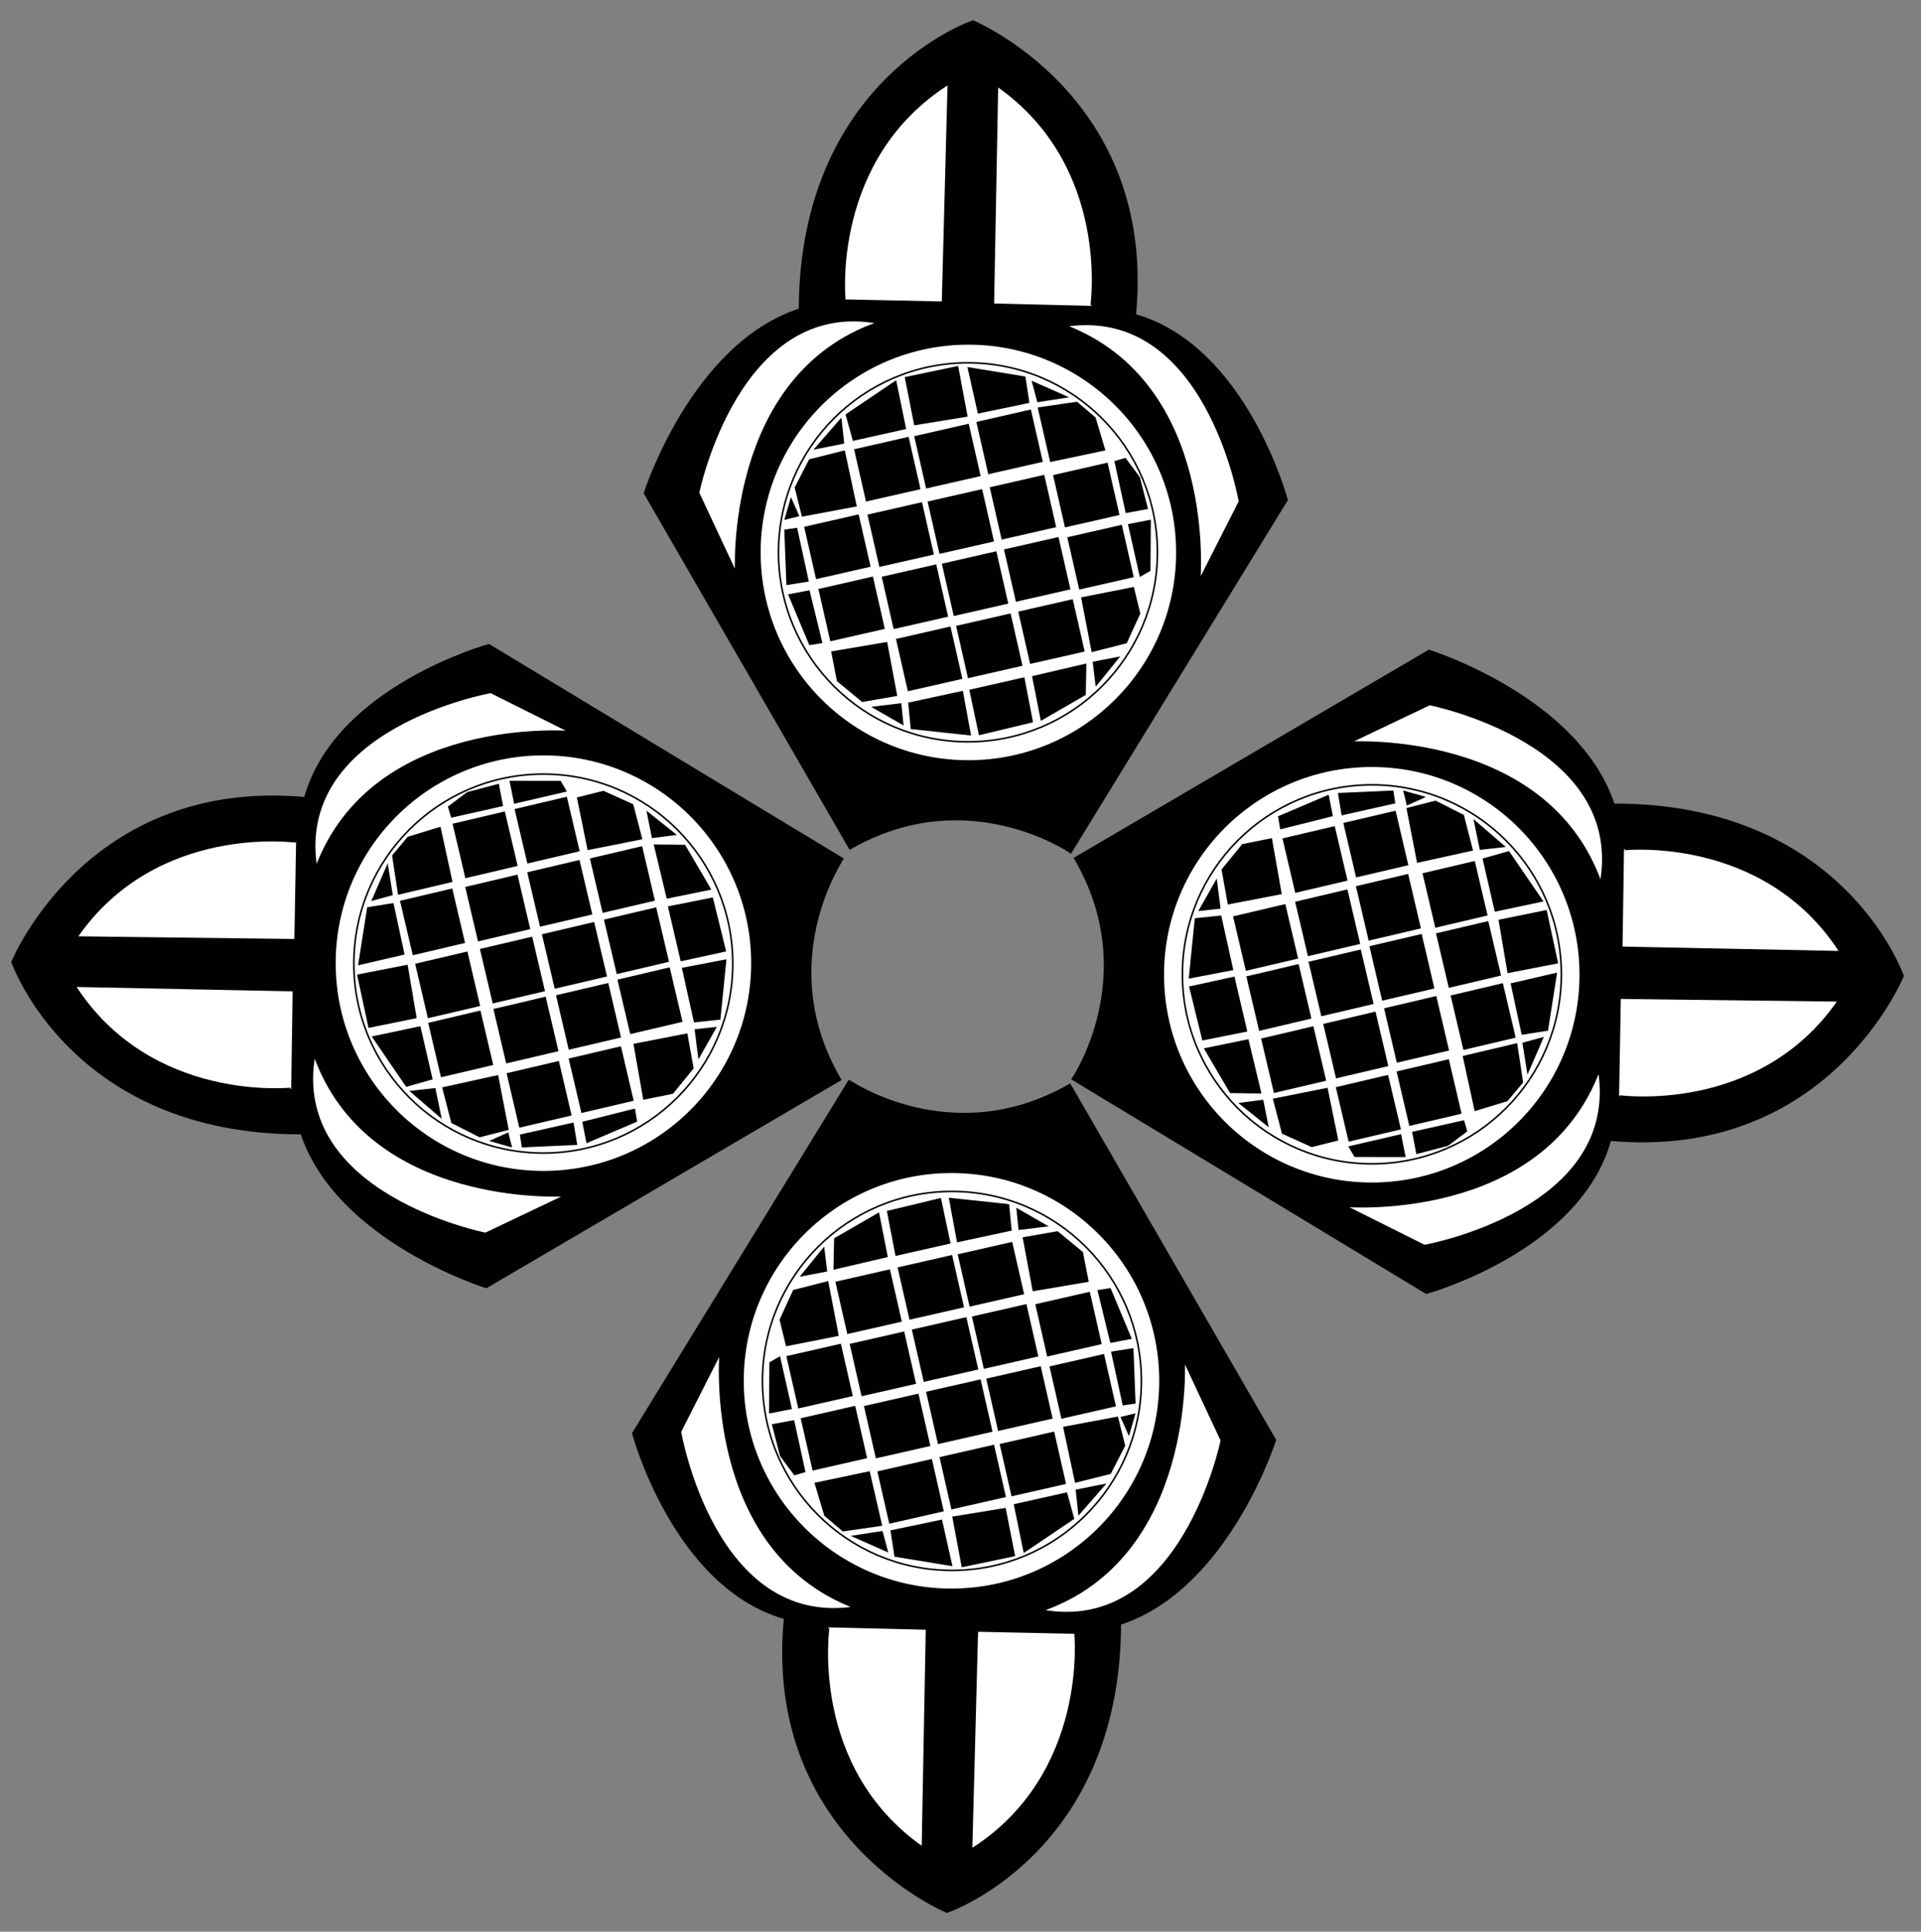<?xml version="1.0" encoding="utf-8"?>
<!-- Generator: Adobe Illustrator 15.1.0, SVG Export Plug-In . SVG Version: 6.00 Build 0)  -->
<!DOCTYPE svg PUBLIC "-//W3C//DTD SVG 1.1//EN" "http://www.w3.org/Graphics/SVG/1.1/DTD/svg11.dtd">
<svg version="1.1" id="Layer_1" xmlns="http://www.w3.org/2000/svg" xmlns:xlink="http://www.w3.org/1999/xlink" x="0px" y="0px"
	 width="908.642px" height="913.58px" viewBox="0 0 908.642 913.58" enable-background="new 0 0 908.642 913.58"
	 xml:space="preserve">
<rect x="0" y="0" width="908.642" height="913.58" fill="#808080" stroke="none"/>
<path fill="#010101" stroke="#010101" stroke-miterlimit="10" d="M402.068,401.267c-4.906-8.494-97.065-168.035-97.065-168.035
	s22.363-70.393,73.316-86.883c0.388-108.636,81.871-136.232,81.871-136.232s86.645,35.804,76.639,138.909
	c52.407,14.79,71.818,87.394,71.818,87.394l-102.22,166.648C506.428,403.067,457.608,369.217,402.068,401.267z"/>
<path fill="#FFFFFF" stroke="#010101" stroke-miterlimit="10" d="M448.706,39.483c-0.171,6.408-2.745,103.593-2.745,103.593
	l-46.481-0.985C399.479,142.091,392.348,75.156,448.706,39.483z"/>
<path fill="#FFFFFF" stroke="#010101" stroke-miterlimit="10" d="M471.656,40.422c-0.121,6.409-1.939,103.61-1.939,103.61
	l46.475,1.118C516.191,145.151,526.342,78.607,471.656,40.422z"/>
<path fill="#FFFFFF" stroke="#010101" stroke-miterlimit="10" d="M348.161,271.338c0,0-5.431-93.67,67.376-118.709
	c-66.385-12.366-85.281,80.459-85.281,80.459L348.161,271.338z"/>
<path fill="#FFFFFF" stroke="#010101" stroke-miterlimit="10" d="M567.301,274.862c0,0,8.421-93.45-63.551-120.801
	c66.747-10.238,82.668,83.141,82.668,83.141L567.301,274.862z"/>
<circle fill="#FFFFFF" stroke="#010101" stroke-width="0.75" stroke-miterlimit="10" cx="458.046" cy="261.273" r="98.634"/>
<circle fill="#FFFFFF" stroke="#010101" stroke-width="0.75" stroke-miterlimit="10" cx="457.845" cy="261.219" r="89.617"/>
<rect x="413.361" y="240.514" transform="matrix(0.975 -0.222 0.222 0.975 -45.511 101.028)" fill="#010101" stroke="#010101" stroke-miterlimit="10" width="25.452" height="24.386"/>
<rect x="383.411" y="246.3" transform="matrix(0.975 -0.222 0.222 0.975 -47.541 94.501)" fill="#010101" stroke="#010101" stroke-miterlimit="10" width="25.453" height="24.386"/>
<rect x="471.193" y="227.578" transform="matrix(0.975 -0.222 0.222 0.975 -41.185 113.544)" fill="#010101" stroke="#010101" stroke-miterlimit="10" width="25.453" height="24.385"/>
<rect x="441.798" y="234.322" transform="matrix(0.975 -0.222 0.222 0.975 -43.423 107.193)" fill="#010101" stroke="#010101" stroke-miterlimit="10" width="25.452" height="24.387"/>
<rect x="420.107" y="269.909" transform="matrix(0.975 -0.222 0.222 0.975 -51.873 103.256)" fill="#010101" stroke="#010101" stroke-miterlimit="10" width="25.454" height="24.387"/>
<rect x="390.156" y="275.695" transform="matrix(0.975 -0.222 0.222 0.975 -53.908 96.744)" fill="#010101" stroke="#010101" stroke-miterlimit="10" width="25.454" height="24.387"/>
<rect x="477.939" y="256.973" transform="matrix(0.975 -0.222 0.222 0.975 -47.551 115.784)" fill="#010101" stroke="#010101" stroke-miterlimit="10" width="25.454" height="24.386"/>
<rect x="448.543" y="263.719" transform="matrix(0.975 -0.222 0.222 0.975 -49.785 109.419)" fill="#010101" stroke="#010101" stroke-miterlimit="10" width="25.454" height="24.386"/>
<rect x="407.021" y="209.604" transform="matrix(0.975 -0.222 0.222 0.975 -38.798 98.843)" fill="#010101" stroke="#010101" stroke-miterlimit="10" width="25.453" height="24.386"/>
<rect x="464.852" y="196.667" transform="matrix(0.975 -0.222 0.222 0.975 -34.475 111.367)" fill="#010101" stroke="#010101" stroke-miterlimit="10" width="25.454" height="24.386"/>
<rect x="435.457" y="203.412" transform="matrix(0.975 -0.222 0.222 0.975 -36.709 105.003)" fill="#010101" stroke="#010101" stroke-miterlimit="10" width="25.454" height="24.387"/>
<rect x="426.853" y="299.305" transform="matrix(0.975 -0.222 0.222 0.975 -58.24 105.495)" fill="#010101" stroke="#010101" stroke-miterlimit="10" width="25.453" height="24.386"/>
<rect x="484.685" y="286.369" transform="matrix(0.975 -0.222 0.222 0.975 -53.917 118.023)" fill="#010101" stroke="#010101" stroke-miterlimit="10" width="25.453" height="24.387"/>
<rect x="455.289" y="293.114" transform="matrix(0.975 -0.222 0.222 0.975 -56.153 111.662)" fill="#010101" stroke="#010101" stroke-miterlimit="10" width="25.452" height="24.386"/>
<rect x="501.145" y="221.792" transform="matrix(0.975 -0.222 0.222 0.975 -39.153 120.071)" fill="#010101" stroke="#010101" stroke-miterlimit="10" width="25.452" height="24.386"/>
<rect x="507.89" y="251.187" transform="matrix(0.975 -0.222 0.222 0.975 -45.518 122.305)" fill="#010101" stroke="#010101" stroke-miterlimit="10" width="25.452" height="24.387"/>
<polygon fill="#010101" stroke="#010101" stroke-miterlimit="10" points="458.244,174.21 462.915,195.042 486.342,190.145 
	484.583,178.516 "/>
<polygon fill="#010101" stroke="#010101" stroke-miterlimit="10" points="400.525,196.206 403.776,207.933 428.022,202.513 
	423.551,180.655 "/>
<polygon fill="#010101" stroke="#010101" stroke-miterlimit="10" points="428.527,178.741 432.825,200.588 457.117,196.632 
	452.809,173.671 "/>
<polygon fill="#010101" stroke="#010101" stroke-miterlimit="10" points="386.077,211.92 398.766,209.388 397.632,198.678 "/>
<polygon fill="#010101" stroke="#010101" stroke-miterlimit="10" points="376.406,230.635 379.686,243.787 404.672,239.108 
	399.219,213.608 383.071,217.658 "/>
<polygon fill="#010101" stroke="#010101" stroke-miterlimit="10" points="374.218,236.542 371.698,245.201 377.413,243.819 "/>
<polygon fill="#010101" stroke="#010101" stroke-miterlimit="10" points="371.487,250.926 376.657,250.179 381.986,274.631 
	372.458,276.15 "/>
<polygon fill="#010101" stroke="#010101" stroke-miterlimit="10" points="373.458,281.48 382.544,279.75 388.403,303.736 
	383.126,304.575 "/>
<polygon fill="#010101" stroke="#010101" stroke-miterlimit="10" points="393.721,308.505 396.331,321.884 407.963,331.487 
	423.816,328.728 419.233,304.18 "/>
<polygon fill="#010101" stroke="#010101" stroke-miterlimit="10" points="413.618,334.623 426.806,342.207 425.883,333.135 "/>
<polygon fill="#010101" stroke="#010101" stroke-miterlimit="10" points="430.11,332.693 431.25,344.355 458.716,347.292 
	455.027,327.336 "/>
<polygon fill="#010101" stroke="#010101" stroke-miterlimit="10" points="459.08,326.594 463.426,347.132 488.04,341.23 
	484.131,320.918 "/>
<polygon fill="#010101" stroke="#010101" stroke-miterlimit="10" points="488.744,320.174 492.683,340.146 513.082,328.357 
	513.359,314.43 "/>
<polygon fill="#010101" stroke="#010101" stroke-miterlimit="10" points="516.745,307.831 511.946,282.913 535.938,278.17 
	538.85,290.133 532.583,303.8 "/>
<polygon fill="#010101" stroke="#010101" stroke-miterlimit="10" points="518.63,323.549 528.623,311.211 517.391,313.38 "/>
<polygon fill="#010101" stroke="#010101" stroke-miterlimit="10" points="534.116,248.293 543.864,246.396 543.683,269.692 
	539.484,272.12 "/>
<polygon fill="#010101" stroke="#010101" stroke-miterlimit="10" points="491.426,193.128 497.117,217.927 522.231,212.635 
	517.784,197.743 509.294,190.53 "/>
<polygon fill="#010101" stroke="#010101" stroke-miterlimit="10" points="527.697,218.425 532.853,242.092 542.404,240.338 
	538.704,225.905 532.188,217.125 "/>
<polygon fill="#010101" stroke="#010101" stroke-miterlimit="10" points="488.703,180.937 491.032,189.675 503.969,187.687 "/>
<path fill="#010101" stroke="#010101" stroke-miterlimit="10" d="M506.04,513.047c4.906,8.494,97.065,168.035,97.065,168.035
	s-22.362,70.393-73.317,86.882c-0.388,108.638-81.871,136.233-81.871,136.233s-86.644-35.804-76.638-138.909
	c-52.408-14.79-71.818-87.395-71.818-87.395l102.22-166.647C401.68,511.246,450.5,545.097,506.04,513.047z"/>
<path fill="#FFFFFF" stroke="#010101" stroke-miterlimit="10" d="M459.402,874.83c0.171-6.409,2.746-103.593,2.746-103.593
	l46.48,0.984C508.628,772.222,515.76,839.158,459.402,874.83z"/>
<path fill="#FFFFFF" stroke="#010101" stroke-miterlimit="10" d="M436.452,873.892c0.121-6.41,1.94-103.611,1.94-103.611
	l-46.476-1.117C391.917,769.163,381.765,835.706,436.452,873.892z"/>
<path fill="#FFFFFF" stroke="#010101" stroke-miterlimit="10" d="M559.947,642.977c0,0,5.431,93.669-67.376,118.708
	c66.386,12.365,85.282-80.458,85.282-80.458L559.947,642.977z"/>
<path fill="#FFFFFF" stroke="#010101" stroke-miterlimit="10" d="M340.806,639.451c0,0-8.42,93.449,63.551,120.801
	C337.61,770.49,321.69,677.11,321.69,677.11L340.806,639.451z"/>
<circle fill="#FFFFFF" stroke="#010101" stroke-width="0.75" stroke-miterlimit="10" cx="450.062" cy="653.041" r="98.634"/>
<circle fill="#FFFFFF" stroke="#010101" stroke-width="0.75" stroke-miterlimit="10" cx="450.263" cy="653.095" r="89.617"/>
<rect x="469.294" y="649.414" transform="matrix(-0.975 0.222 -0.222 -0.975 1099.038 1199.525)" fill="#010101" stroke="#010101" stroke-miterlimit="10" width="25.452" height="24.385"/>
<rect x="499.244" y="643.628" transform="matrix(-0.975 0.222 -0.222 -0.975 1156.898 1181.448)" fill="#010101" stroke="#010101" stroke-miterlimit="10" width="25.453" height="24.386"/>
<rect x="411.462" y="662.35" transform="matrix(-0.975 0.222 -0.222 -0.975 987.692 1237.932)" fill="#010101" stroke="#010101" stroke-miterlimit="10" width="25.453" height="24.385"/>
<rect x="440.857" y="655.604" transform="matrix(-0.975 0.222 -0.222 -0.975 1044.248 1218.077)" fill="#010101" stroke="#010101" stroke-miterlimit="10" width="25.453" height="24.387"/>
<rect x="462.547" y="620.017" transform="matrix(-0.975 0.222 -0.222 -0.975 1079.176 1142.973)" fill="#010101" stroke="#010101" stroke-miterlimit="10" width="25.453" height="24.387"/>
<rect x="492.498" y="614.232" transform="matrix(-0.975 0.222 -0.222 -0.975 1137.062 1124.867)" fill="#010101" stroke="#010101" stroke-miterlimit="10" width="25.453" height="24.388"/>
<rect x="404.716" y="632.954" transform="matrix(-0.975 0.222 -0.222 -0.975 967.833 1181.378)" fill="#010101" stroke="#010101" stroke-miterlimit="10" width="25.454" height="24.386"/>
<rect x="434.111" y="626.209" transform="matrix(-0.975 0.222 -0.222 -0.975 1024.411 1161.499)" fill="#010101" stroke="#010101" stroke-miterlimit="10" width="25.453" height="24.387"/>
<rect x="475.635" y="680.324" transform="matrix(-0.975 0.222 -0.222 -0.975 1118.431 1259.164)" fill="#010101" stroke="#010101" stroke-miterlimit="10" width="25.452" height="24.387"/>
<rect x="417.802" y="693.26" transform="matrix(-0.975 0.222 -0.222 -0.975 1007.084 1297.57)" fill="#010101" stroke="#010101" stroke-miterlimit="10" width="25.453" height="24.385"/>
<rect x="447.198" y="686.514" transform="matrix(-0.975 0.222 -0.222 -0.975 1063.64 1277.715)" fill="#010101" stroke="#010101" stroke-miterlimit="10" width="25.453" height="24.387"/>
<rect x="455.803" y="590.622" transform="matrix(-0.975 0.222 -0.222 -0.975 1059.343 1086.389)" fill="#010101" stroke="#010101" stroke-miterlimit="10" width="25.452" height="24.387"/>
<rect x="397.971" y="603.558" transform="matrix(-0.975 0.222 -0.222 -0.975 947.983 1124.814)" fill="#010101" stroke="#010101" stroke-miterlimit="10" width="25.452" height="24.387"/>
<rect x="427.368" y="596.813" transform="matrix(-0.975 0.222 -0.222 -0.975 1004.565 1104.933)" fill="#010101" stroke="#010101" stroke-miterlimit="10" width="25.451" height="24.387"/>
<rect x="381.511" y="668.135" transform="matrix(-0.975 0.222 -0.222 -0.975 929.849 1255.994)" fill="#010101" stroke="#010101" stroke-miterlimit="10" width="25.453" height="24.387"/>
<rect x="374.766" y="638.739" transform="matrix(-0.975 0.222 -0.222 -0.975 909.974 1199.455)" fill="#010101" stroke="#010101" stroke-miterlimit="10" width="25.452" height="24.387"/>
<polygon fill="#010101" stroke="#010101" stroke-miterlimit="10" points="449.865,740.103 445.194,719.271 421.766,724.169 
	423.525,735.797 "/>
<polygon fill="#010101" stroke="#010101" stroke-miterlimit="10" points="507.583,718.107 504.333,706.381 480.086,711.801 
	484.557,733.657 "/>
<polygon fill="#010101" stroke="#010101" stroke-miterlimit="10" points="479.581,735.573 475.284,713.725 450.992,717.681 
	455.298,740.642 "/>
<polygon fill="#010101" stroke="#010101" stroke-miterlimit="10" points="522.032,702.394 509.342,704.926 510.476,715.636 "/>
<polygon fill="#010101" stroke="#010101" stroke-miterlimit="10" points="531.702,683.678 528.422,670.526 503.436,675.205 
	508.889,700.705 525.037,696.655 "/>
<polygon fill="#010101" stroke="#010101" stroke-miterlimit="10" points="533.89,677.771 536.41,669.113 530.695,670.494 "/>
<polygon fill="#010101" stroke="#010101" stroke-miterlimit="10" points="536.621,663.388 531.451,664.135 526.122,639.683 
	535.65,638.163 "/>
<polygon fill="#010101" stroke="#010101" stroke-miterlimit="10" points="534.649,632.833 525.564,634.563 519.705,610.577 
	524.982,609.739 "/>
<polygon fill="#010101" stroke="#010101" stroke-miterlimit="10" points="514.387,605.809 511.777,592.43 500.144,582.826 
	484.292,585.586 488.875,610.134 "/>
<polygon fill="#010101" stroke="#010101" stroke-miterlimit="10" points="494.491,579.69 481.302,572.106 482.224,581.179 "/>
<polygon fill="#010101" stroke="#010101" stroke-miterlimit="10" points="477.998,581.62 476.859,569.958 449.391,567.021 
	453.082,586.977 "/>
<polygon fill="#010101" stroke="#010101" stroke-miterlimit="10" points="449.029,587.719 444.681,567.183 420.068,573.083 
	423.977,593.395 "/>
<polygon fill="#010101" stroke="#010101" stroke-miterlimit="10" points="419.365,594.14 415.424,574.168 395.026,585.956 
	394.749,599.885 "/>
<polygon fill="#010101" stroke="#010101" stroke-miterlimit="10" points="391.363,606.482 396.162,631.401 372.17,636.144 
	369.258,624.181 375.525,610.514 "/>
<polygon fill="#010101" stroke="#010101" stroke-miterlimit="10" points="389.478,590.764 379.485,603.103 390.717,600.933 "/>
<polygon fill="#010101" stroke="#010101" stroke-miterlimit="10" points="373.993,666.021 364.244,667.918 364.425,644.622 
	368.625,642.194 "/>
<polygon fill="#010101" stroke="#010101" stroke-miterlimit="10" points="416.682,721.185 410.991,696.387 385.877,701.679 
	390.324,716.57 398.813,723.783 "/>
<polygon fill="#010101" stroke="#010101" stroke-miterlimit="10" points="380.411,695.889 375.255,672.223 365.705,673.976 
	369.404,688.409 375.92,697.188 "/>
<polygon fill="#010101" stroke="#010101" stroke-miterlimit="10" points="419.406,733.376 417.077,724.638 404.138,726.626 "/>
<path fill="#010101" stroke="#010101" stroke-miterlimit="10" d="M397.388,510.605c-8.462,4.96-167.414,98.135-167.414,98.135
	s-70.533-21.915-87.348-72.764C33.989,536.281,5.875,454.976,5.875,454.976s35.251-86.871,138.418-77.522
	c14.455-52.5,86.935-72.373,86.935-72.373l167.295,101.156C398.523,406.236,364.984,455.271,397.388,510.605z"/>
<path fill="#FFFFFF" stroke="#010101" stroke-miterlimit="10" d="M35.314,466.273c6.41,0.13,103.608,2.086,103.608,2.086
	l-0.689,46.485C138.234,514.845,71.345,522.403,35.314,466.273z"/>
<path fill="#FFFFFF" stroke="#010101" stroke-miterlimit="10" d="M36.107,443.317c6.41,0.081,103.621,1.281,103.621,1.281
	l0.821-46.482C140.549,398.117,73.943,388.389,36.107,443.317z"/>
<path fill="#FFFFFF" stroke="#010101" stroke-miterlimit="10" d="M267.804,565.34c0,0-93.633,6.027-119.136-66.619
	c-11.942,66.463,81.001,84.768,81.001,84.768L267.804,565.34z"/>
<path fill="#FFFFFF" stroke="#010101" stroke-miterlimit="10" d="M269.933,346.181c0,0-93.501-7.825-120.394,64.318
	c-10.663-66.68,82.614-83.194,82.614-83.194L269.933,346.181z"/>
<circle fill="#FFFFFF" stroke="#010101" stroke-width="0.75" stroke-miterlimit="10" cx="257.04" cy="455.52" r="98.634"/>
<circle fill="#FFFFFF" stroke="#010101" stroke-width="0.75" stroke-miterlimit="10" cx="256.987" cy="455.722" r="89.616"/>
<rect x="235.951" y="475.34" transform="matrix(-0.229 -0.974 0.974 -0.229 -169.142 841.025)" fill="#010101" stroke="#010101" stroke-miterlimit="10" width="25.453" height="24.386"/>
<rect x="241.927" y="505.252" transform="matrix(-0.228 -0.974 0.974 -0.228 -190.934 883.574)" fill="#010101" stroke="#010101" stroke-miterlimit="10" width="25.454" height="24.386"/>
<rect x="222.646" y="417.592" transform="matrix(-0.229 -0.974 0.974 -0.229 -129.275 757.118)" fill="#010101" stroke="#010101" stroke-miterlimit="10" width="25.454" height="24.385"/>
<rect x="229.579" y="446.943" transform="matrix(-0.229 -0.974 0.974 -0.229 -149.324 799.938)" fill="#010101" stroke="#010101" stroke-miterlimit="10" width="25.453" height="24.388"/>
<rect x="265.303" y="468.406" transform="matrix(-0.228 -0.974 0.974 -0.228 -126.346 861.068)" fill="#010101" stroke="#010101" stroke-miterlimit="10" width="25.454" height="24.387"/>
<rect x="271.279" y="498.319" transform="matrix(-0.228 -0.974 0.974 -0.228 -148.127 903.634)" fill="#010101" stroke="#010101" stroke-miterlimit="10" width="25.454" height="24.387"/>
<rect x="251.998" y="410.659" transform="matrix(-0.229 -0.974 0.974 -0.229 -86.46 777.185)" fill="#010101" stroke="#010101" stroke-miterlimit="10" width="25.454" height="24.386"/>
<rect x="258.932" y="440.011" transform="matrix(-0.229 -0.974 0.974 -0.229 -106.522 819.99)" fill="#010101" stroke="#010101" stroke-miterlimit="10" width="25.452" height="24.386"/>
<rect x="205.082" y="481.877" transform="matrix(-0.229 -0.974 0.974 -0.229 -213.428 819.003)" fill="#010101" stroke="#010101" stroke-miterlimit="10" width="25.453" height="24.386"/>
<rect x="191.777" y="424.13" transform="matrix(-0.229 -0.974 0.974 -0.229 -173.56 735.098)" fill="#010101" stroke="#010101" stroke-miterlimit="10" width="25.453" height="24.385"/>
<rect x="198.71" y="453.481" transform="matrix(-0.228 -0.974 0.974 -0.228 -193.623 777.901)" fill="#010101" stroke="#010101" stroke-miterlimit="10" width="25.452" height="24.387"/>
<rect x="294.655" y="461.474" transform="matrix(-0.229 -0.974 0.974 -0.229 -83.521 881.147)" fill="#010101" stroke="#010101" stroke-miterlimit="10" width="25.454" height="24.386"/>
<rect x="281.352" y="403.726" transform="matrix(-0.228 -0.974 0.974 -0.228 -43.662 797.235)" fill="#010101" stroke="#010101" stroke-miterlimit="10" width="25.452" height="24.387"/>
<rect x="288.285" y="433.079" transform="matrix(-0.229 -0.974 0.974 -0.229 -63.709 840.056)" fill="#010101" stroke="#010101" stroke-miterlimit="10" width="25.451" height="24.386"/>
<rect x="216.67" y="387.678" transform="matrix(-0.229 -0.974 0.974 -0.229 -107.485 714.562)" fill="#010101" stroke="#010101" stroke-miterlimit="10" width="25.453" height="24.386"/>
<rect x="246.023" y="380.746" transform="matrix(-0.229 -0.974 0.974 -0.229 -64.683 734.617)" fill="#010101" stroke="#010101" stroke-miterlimit="10" width="25.452" height="24.387"/>
<polygon fill="#010101" stroke="#010101" stroke-miterlimit="10" points="169.979,455.878 190.78,451.074 185.733,427.678 
	174.116,429.512 "/>
<polygon fill="#010101" stroke="#010101" stroke-miterlimit="10" points="192.341,513.455 204.046,510.13 198.472,485.919 
	176.644,490.528 "/>
<polygon fill="#010101" stroke="#010101" stroke-miterlimit="10" points="174.698,485.564 196.517,481.129 192.407,456.862 
	169.473,461.315 "/>
<polygon fill="#010101" stroke="#010101" stroke-miterlimit="10" points="208.146,527.803 205.534,515.13 194.831,516.332 "/>
<polygon fill="#010101" stroke="#010101" stroke-miterlimit="10" points="226.923,537.354 240.053,533.99 235.216,509.034 
	209.751,514.651 213.904,530.772 "/>
<polygon fill="#010101" stroke="#010101" stroke-miterlimit="10" points="232.843,539.505 241.519,541.969 240.1,536.265 "/>
<polygon fill="#010101" stroke="#010101" stroke-miterlimit="10" points="247.245,542.145 246.464,536.979 270.882,531.495 
	272.462,541.013 "/>
<polygon fill="#010101" stroke="#010101" stroke-miterlimit="10" points="277.786,539.979 275.998,530.904 299.945,524.893 
	300.818,530.163 "/>
<polygon fill="#010101" stroke="#010101" stroke-miterlimit="10" points="304.681,519.544 318.042,516.849 327.571,505.155 
	324.711,489.319 300.193,494.06 "/>
<polygon fill="#010101" stroke="#010101" stroke-miterlimit="10" points="330.671,499.481 338.171,486.245 329.105,487.226 "/>
<polygon fill="#010101" stroke="#010101" stroke-miterlimit="10" points="328.637,483.002 340.292,481.788 343.054,454.302 
	323.122,458.12 "/>
<polygon fill="#010101" stroke="#010101" stroke-miterlimit="10" points="322.354,454.071 342.863,449.594 336.805,425.019 
	316.518,429.057 "/>
<polygon fill="#010101" stroke="#010101" stroke-miterlimit="10" points="315.745,424.449 335.69,420.382 323.772,400.06 
	309.843,399.871 "/>
<polygon fill="#010101" stroke="#010101" stroke-miterlimit="10" points="303.223,396.527 278.336,401.484 273.441,377.523 
	285.385,374.535 299.092,380.715 "/>
<polygon fill="#010101" stroke="#010101" stroke-miterlimit="10" points="318.929,394.541 306.527,384.627 308.769,395.846 "/>
<polygon fill="#010101" stroke="#010101" stroke-miterlimit="10" points="243.576,379.536 241.617,369.799 264.914,369.832 
	267.368,374.016 "/>
<polygon fill="#010101" stroke="#010101" stroke-miterlimit="10" points="188.684,422.575 213.446,416.727 207.995,391.648 
	193.131,396.189 185.973,404.725 "/>
<polygon fill="#010101" stroke="#010101" stroke-miterlimit="10" points="213.75,386.144 237.383,380.837 235.569,371.298 
	221.158,375.09 212.421,381.662 "/>
<polygon fill="#010101" stroke="#010101" stroke-miterlimit="10" points="176.51,425.377 185.234,422.992 183.163,410.067 "/>
<path fill="#010101" stroke="#010101" stroke-miterlimit="10" d="M508.502,405.925c8.463-4.96,167.414-98.133,167.414-98.133
	s70.533,21.914,87.348,72.762c108.636-0.304,136.752,81.002,136.752,81.002s-35.252,86.87-138.418,77.521
	c-14.457,52.502-86.937,72.374-86.937,72.374L507.368,510.295C507.368,510.295,540.907,461.26,508.502,405.925z"/>
<path fill="#FFFFFF" stroke="#010101" stroke-miterlimit="10" d="M870.577,450.258c-6.41-0.131-103.608-2.087-103.608-2.087
	l0.688-46.485C767.656,401.686,834.545,394.127,870.577,450.258z"/>
<path fill="#FFFFFF" stroke="#010101" stroke-miterlimit="10" d="M869.783,473.213c-6.41-0.08-103.62-1.28-103.62-1.28
	l-0.821,46.482C765.341,518.415,831.948,528.142,869.783,473.213z"/>
<path fill="#FFFFFF" stroke="#010101" stroke-miterlimit="10" d="M638.086,351.191c0,0,93.633-6.027,119.136,66.618
	c11.942-66.462-81.001-84.768-81.001-84.768L638.086,351.191z"/>
<path fill="#FFFFFF" stroke="#010101" stroke-miterlimit="10" d="M635.957,570.35c0,0,93.501,7.825,120.395-64.319
	c10.663,66.682-82.613,83.196-82.613,83.196L635.957,570.35z"/>
<circle fill="#FFFFFF" stroke="#010101" stroke-width="0.75" stroke-miterlimit="10" cx="648.851" cy="461.01" r="98.633"/>
<circle fill="#FFFFFF" stroke="#010101" stroke-width="0.75" stroke-miterlimit="10" cx="648.904" cy="460.809" r="89.617"/>
<rect x="644.486" y="416.805" transform="matrix(0.228 0.974 -0.974 0.228 924.725 -308.839)" fill="#010101" stroke="#010101" stroke-miterlimit="10" width="25.452" height="24.384"/>
<rect x="638.51" y="386.892" transform="matrix(0.228 0.974 -0.974 0.228 891.003 -326.097)" fill="#010101" stroke="#010101" stroke-miterlimit="10" width="25.453" height="24.386"/>
<rect x="657.79" y="474.554" transform="matrix(0.228 0.974 -0.974 0.228 991.25 -277.219)" fill="#010101" stroke="#010101" stroke-miterlimit="10" width="25.453" height="24.384"/>
<rect x="650.857" y="445.2" transform="matrix(0.228 0.974 -0.974 0.228 957.318 -293.121)" fill="#010101" stroke="#010101" stroke-miterlimit="10" width="25.452" height="24.386"/>
<rect x="615.134" y="423.737" transform="matrix(0.229 0.974 -0.974 0.229 908.809 -274.923)" fill="#010101" stroke="#010101" stroke-miterlimit="10" width="25.453" height="24.388"/>
<rect x="609.158" y="393.823" transform="matrix(0.229 0.974 -0.974 0.229 875.05 -292.193)" fill="#010101" stroke="#010101" stroke-miterlimit="10" width="25.453" height="24.389"/>
<rect x="628.438" y="481.487" transform="matrix(0.229 0.974 -0.974 0.229 975.304 -243.316)" fill="#010101" stroke="#010101" stroke-miterlimit="10" width="25.454" height="24.385"/>
<rect x="621.506" y="452.134" transform="matrix(0.229 0.974 -0.974 0.229 941.34 -259.23)" fill="#010101" stroke="#010101" stroke-miterlimit="10" width="25.453" height="24.386"/>
<rect x="675.357" y="410.266" transform="matrix(0.229 0.974 -0.974 0.229 942.151 -343.947)" fill="#010101" stroke="#010101" stroke-miterlimit="10" width="25.452" height="24.387"/>
<rect x="688.66" y="468.017" transform="matrix(0.229 0.974 -0.974 0.229 1008.639 -312.343)" fill="#010101" stroke="#010101" stroke-miterlimit="10" width="25.453" height="24.384"/>
<rect x="681.727" y="438.663" transform="matrix(0.229 0.974 -0.974 0.229 974.729 -328.235)" fill="#010101" stroke="#010101" stroke-miterlimit="10" width="25.454" height="24.387"/>
<rect x="585.783" y="430.67" transform="matrix(0.229 0.974 -0.974 0.229 892.922 -240.994)" fill="#010101" stroke="#010101" stroke-miterlimit="10" width="25.45" height="24.386"/>
<rect x="599.086" y="488.418" transform="matrix(0.229 0.974 -0.974 0.229 959.394 -209.398)" fill="#010101" stroke="#010101" stroke-miterlimit="10" width="25.453" height="24.386"/>
<rect x="592.156" y="459.064" transform="matrix(0.229 0.974 -0.974 0.229 925.406 -225.326)" fill="#010101" stroke="#010101" stroke-miterlimit="10" width="25.451" height="24.388"/>
<rect x="663.766" y="504.466" transform="matrix(0.228 0.974 -0.974 0.228 1024.948 -259.973)" fill="#010101" stroke="#010101" stroke-miterlimit="10" width="25.452" height="24.385"/>
<rect x="634.415" y="511.399" transform="matrix(0.229 0.974 -0.974 0.229 1009.024 -226.062)" fill="#010101" stroke="#010101" stroke-miterlimit="10" width="25.453" height="24.386"/>
<polygon fill="#010101" stroke="#010101" stroke-miterlimit="10" points="735.913,460.652 715.111,465.456 720.158,488.853 
	731.775,487.02 "/>
<polygon fill="#010101" stroke="#010101" stroke-miterlimit="10" points="713.549,403.077 701.844,406.401 707.418,430.612 
	729.246,426.002 "/>
<polygon fill="#010101" stroke="#010101" stroke-miterlimit="10" points="731.193,430.966 709.374,435.402 713.484,459.669 
	736.417,455.216 "/>
<polygon fill="#010101" stroke="#010101" stroke-miterlimit="10" points="697.744,388.728 700.357,401.4 711.061,400.199 "/>
<polygon fill="#010101" stroke="#010101" stroke-miterlimit="10" points="678.967,379.176 665.836,382.539 670.675,407.496 
	696.14,401.88 691.987,385.758 "/>
<polygon fill="#010101" stroke="#010101" stroke-miterlimit="10" points="673.046,377.025 664.372,374.561 665.791,380.267 "/>
<polygon fill="#010101" stroke="#010101" stroke-miterlimit="10" points="658.645,374.387 659.426,379.552 635.009,385.036 
	633.429,375.519 "/>
<polygon fill="#010101" stroke="#010101" stroke-miterlimit="10" points="628.106,376.553 629.893,385.627 605.944,391.639 
	605.073,386.367 "/>
<polygon fill="#010101" stroke="#010101" stroke-miterlimit="10" points="601.211,396.987 587.848,399.682 578.319,411.375 
	581.178,427.21 605.697,422.472 "/>
<polygon fill="#010101" stroke="#010101" stroke-miterlimit="10" points="575.218,417.049 567.719,430.286 576.785,429.306 "/>
<polygon fill="#010101" stroke="#010101" stroke-miterlimit="10" points="577.254,433.53 565.598,434.743 562.837,462.229 
	582.769,458.411 "/>
<polygon fill="#010101" stroke="#010101" stroke-miterlimit="10" points="583.537,462.459 563.028,466.938 569.086,491.513 
	589.373,487.475 "/>
<polygon fill="#010101" stroke="#010101" stroke-miterlimit="10" points="590.146,492.081 570.2,496.149 582.119,516.473 
	596.047,516.661 "/>
<polygon fill="#010101" stroke="#010101" stroke-miterlimit="10" points="602.667,520.003 627.555,515.047 632.45,539.007 
	620.506,541.996 606.799,535.816 "/>
<polygon fill="#010101" stroke="#010101" stroke-miterlimit="10" points="586.96,521.99 599.363,531.903 597.122,520.686 "/>
<polygon fill="#010101" stroke="#010101" stroke-miterlimit="10" points="662.315,536.995 664.274,546.732 640.978,546.699 
	638.523,542.515 "/>
<polygon fill="#010101" stroke="#010101" stroke-miterlimit="10" points="717.206,493.955 692.445,499.804 697.896,524.883 
	712.759,520.341 719.918,511.807 "/>
<polygon fill="#010101" stroke="#010101" stroke-miterlimit="10" points="692.14,530.388 668.509,535.692 670.322,545.232 
	684.731,541.44 693.47,534.87 "/>
<polygon fill="#010101" stroke="#010101" stroke-miterlimit="10" points="729.38,491.154 720.656,493.538 722.728,506.464 "/>
</svg>
